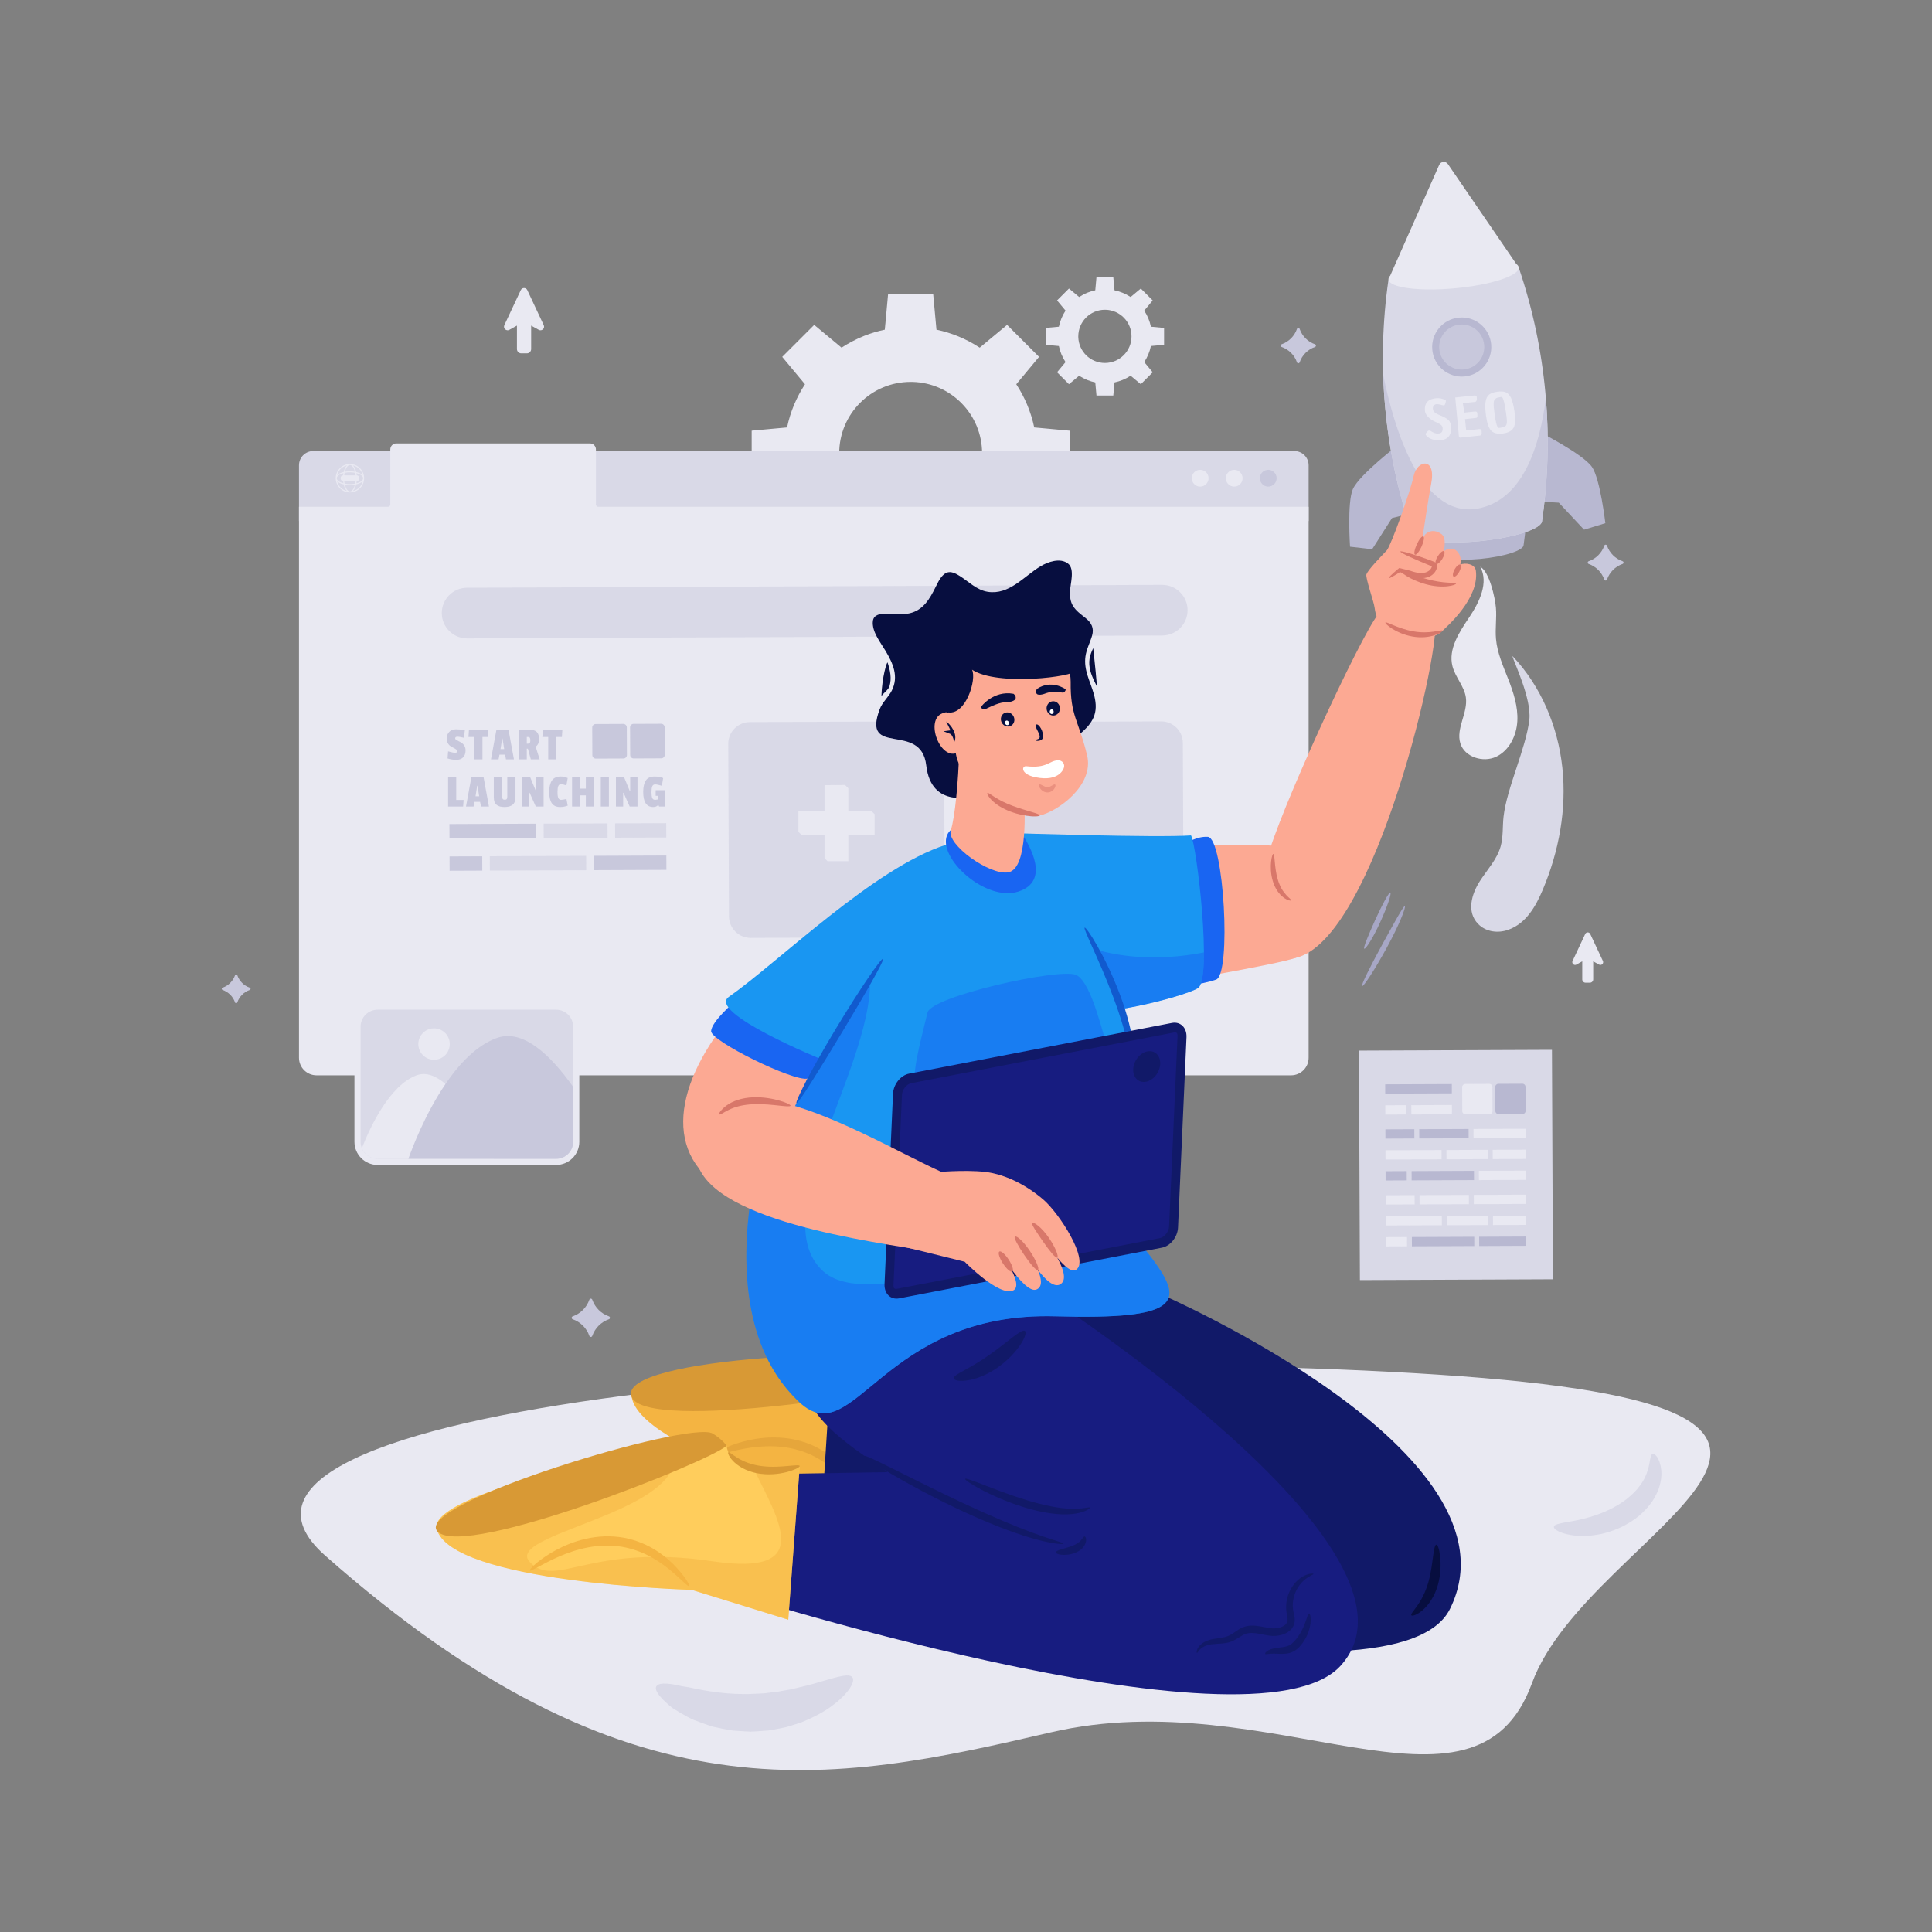 <?xml version="1.0" encoding="utf-8"?>
<svg xmlns="http://www.w3.org/2000/svg" fill="none" height="100%" overflow="visible" preserveAspectRatio="none" style="display: block;" viewBox="0 0 262 262" width="100%">
<rect x="0" y="0" width="262" height="262" fill="#808080" stroke="none"/>
<g id="startup-seo-website">
<g id="Background">
<g id="Shadow">
<path d="M44.093 210.95C85.455 247.487 112.525 241.903 142.496 234.927C172.468 227.952 199.997 249.512 207.747 228.269C215.497 207.026 264.96 191.009 194.991 186.416C125.021 181.823 20.898 190.461 44.093 210.95Z" fill="#E9E9F2" id="Vector"/>
<path d="M224.123 197.158C224.028 197.188 223.954 197.283 223.897 197.428C223.868 197.5 223.843 197.586 223.822 197.682C223.811 197.73 223.805 197.781 223.793 197.835C223.78 197.889 223.766 197.946 223.755 198.005C223.674 198.477 223.574 199.111 223.304 199.807C223.27 199.893 223.235 199.981 223.201 200.071C223.186 200.117 223.161 200.161 223.14 200.205C223.119 200.25 223.097 200.294 223.076 200.34C222.999 200.523 222.883 200.702 222.784 200.89C222.555 201.257 222.286 201.633 221.965 202.006C221.635 202.374 221.256 202.738 220.834 203.088C220.726 203.174 220.617 203.261 220.508 203.348C220.394 203.431 220.277 203.514 220.161 203.598L220.075 203.662L219.983 203.721C219.922 203.761 219.862 203.801 219.8 203.842C219.739 203.882 219.677 203.923 219.616 203.964C219.553 204.001 219.489 204.04 219.424 204.078C219.173 204.237 218.908 204.373 218.652 204.517C218.388 204.645 218.133 204.781 217.869 204.893C217.611 205.017 217.347 205.115 217.092 205.223C216.961 205.271 216.832 205.318 216.706 205.366C216.642 205.389 216.578 205.414 216.515 205.437C216.451 205.458 216.388 205.479 216.325 205.5C215.315 205.84 214.366 206.065 213.549 206.223C212.733 206.382 212.049 206.478 211.556 206.598C211.066 206.704 210.764 206.843 210.729 207.039C210.694 207.232 210.934 207.463 211.425 207.703C211.918 207.927 212.668 208.148 213.624 208.243C214.579 208.338 215.738 208.302 216.997 208.047C217.076 208.031 217.155 208.016 217.235 207.999C217.313 207.979 217.393 207.959 217.473 207.939C217.632 207.898 217.795 207.859 217.957 207.813C218.278 207.711 218.61 207.614 218.937 207.482C219.268 207.363 219.595 207.21 219.927 207.059C220.253 206.891 220.585 206.725 220.906 206.524C220.987 206.475 221.068 206.426 221.148 206.378C221.227 206.325 221.305 206.272 221.382 206.22C221.46 206.166 221.537 206.114 221.614 206.061L221.728 205.981L221.839 205.896C221.986 205.781 222.131 205.667 222.275 205.554C222.413 205.432 222.549 205.311 222.685 205.19C223.216 204.694 223.681 204.155 224.067 203.594C224.446 203.026 224.739 202.436 224.949 201.857C225.04 201.56 225.135 201.28 225.183 200.995C225.197 200.925 225.21 200.855 225.223 200.786C225.236 200.717 225.25 200.65 225.255 200.581C225.269 200.443 225.282 200.309 225.293 200.179C225.308 200.05 225.304 199.921 225.303 199.796C225.301 199.672 225.297 199.552 225.292 199.436C225.269 199.202 225.234 198.984 225.2 198.784C225.15 198.585 225.097 198.403 225.044 198.239C224.987 198.076 224.914 197.933 224.851 197.807C224.819 197.744 224.787 197.685 224.756 197.631C224.724 197.577 224.685 197.53 224.651 197.486C224.581 197.397 224.516 197.327 224.454 197.273C224.326 197.166 224.217 197.128 224.123 197.158ZM89.008 228.68C88.83 228.983 89.014 229.456 89.527 230.066C89.784 230.371 90.123 230.71 90.539 231.077C90.749 231.256 90.967 231.463 91.224 231.637C91.484 231.806 91.763 231.98 92.061 232.157C92.661 232.499 93.314 232.908 94.069 233.232C94.833 233.531 95.665 233.834 96.552 234.128C97.463 234.324 98.428 234.546 99.442 234.686C99.954 234.72 100.474 234.754 101.004 234.789C101.268 234.802 101.536 234.814 101.805 234.828C102.073 234.814 102.343 234.8 102.615 234.786C103.158 234.746 103.694 234.707 104.224 234.669C104.747 234.588 105.259 234.489 105.762 234.393C106.012 234.342 106.26 234.292 106.507 234.243C106.747 234.172 106.985 234.103 107.22 234.033C107.686 233.884 108.143 233.739 108.589 233.598C110.326 232.908 111.803 232.121 112.912 231.267C115.159 229.6 116.036 227.956 115.576 227.44C115.111 226.899 113.589 227.397 111.264 228.064C110.113 228.421 108.742 228.75 107.257 229.096C106.881 229.161 106.497 229.228 106.104 229.296C105.909 229.333 105.713 229.37 105.514 229.408C105.314 229.43 105.111 229.452 104.907 229.474C104.501 229.525 104.087 229.577 103.668 229.63C103.247 229.651 102.82 229.673 102.389 229.695C98.936 229.892 95.779 229.337 93.411 228.816C93.107 228.767 92.818 228.721 92.544 228.677C92.268 228.632 92.018 228.554 91.772 228.51C91.284 228.408 90.845 228.345 90.466 228.319C89.706 228.269 89.187 228.377 89.008 228.68Z" fill="#D9D9E7" id="Vector_2"/>
</g>
<g id="Gear_setting">
<path d="M106.735 64.987C107.176 67.113 108.017 69.087 109.165 70.842L106.086 74.548L106.093 74.555L106.086 74.564L110.415 78.894L114.125 75.807C114.573 76.1 115.034 76.374 115.51 76.623C116.064 76.919 116.633 77.183 117.217 77.415C118.107 77.767 119.033 78.046 119.989 78.245L120.064 79.058H120.067L120.43 83.025H126.554L126.918 79.058H126.92L126.993 78.245C129.069 77.813 130.998 77.003 132.723 75.894C132.77 75.866 132.813 75.838 132.859 75.807L136.571 78.894L140.898 74.564L140.891 74.555L140.898 74.548L137.818 70.842C138.967 69.087 139.806 67.113 140.252 64.987L145.047 64.546V58.406L140.252 57.965C139.806 55.839 138.967 53.867 137.818 52.11L140.898 48.405L140.891 48.398L140.898 48.389L136.571 44.06L132.859 47.146C132.814 47.116 132.77 47.088 132.723 47.06C130.998 45.952 129.069 45.14 126.993 44.709L126.92 43.896H126.918L126.554 39.927H120.43L120.067 43.896H120.064L119.989 44.709C119.043 44.906 118.115 45.183 117.217 45.538C116.633 45.771 116.061 46.035 115.51 46.328C115.036 46.578 114.573 46.852 114.125 47.146L110.415 44.06L106.086 48.389L106.093 48.398L106.086 48.405L109.165 52.11C108.017 53.866 107.176 55.839 106.735 57.965L101.935 58.406V64.546L106.735 64.987ZM113.806 61.477C113.806 56.126 118.142 51.791 123.492 51.791C123.584 51.791 123.677 51.793 123.769 51.793C128.991 51.941 133.181 56.218 133.181 61.478C133.181 66.828 128.843 71.164 123.492 71.164C118.233 71.164 113.956 66.976 113.809 61.754C113.809 61.662 113.806 61.568 113.806 61.477ZM143.593 46.923C143.757 47.715 144.071 48.449 144.499 49.103L143.351 50.483L143.354 50.486L143.351 50.489L144.963 52.102L146.345 50.951C146.512 51.06 146.684 51.163 146.861 51.255C147.066 51.365 147.279 51.464 147.497 51.55C147.829 51.681 148.174 51.785 148.53 51.86L148.558 52.163H148.559L148.694 53.64H150.975L151.111 52.163H151.111L151.139 51.86C151.912 51.699 152.63 51.397 153.273 50.984C153.29 50.973 153.307 50.963 153.324 50.951L154.706 52.102L156.317 50.489L156.315 50.486L156.317 50.483L155.17 49.103C155.598 48.449 155.91 47.714 156.076 46.923L157.862 46.758V44.471L156.076 44.307C155.91 43.515 155.598 42.78 155.17 42.126L156.317 40.746L156.315 40.744L156.317 40.74L154.706 39.128L153.324 40.278C153.307 40.267 153.29 40.257 153.273 40.246C152.63 39.833 151.912 39.531 151.139 39.37L151.111 39.067H151.111L150.975 37.588H148.694L148.559 39.067H148.558L148.53 39.37C148.174 39.444 147.829 39.548 147.497 39.679C147.279 39.766 147.066 39.864 146.861 39.974C146.684 40.067 146.512 40.169 146.345 40.278L144.963 39.128L143.351 40.74L143.354 40.744L143.351 40.746L144.499 42.126C144.071 42.78 143.757 43.516 143.593 44.307L141.805 44.471V46.758L143.593 46.923ZM146.227 45.615C146.227 43.622 147.842 42.007 149.835 42.007C149.869 42.007 149.904 42.008 149.938 42.008C151.883 42.062 153.444 43.656 153.444 45.615C153.444 47.608 151.828 49.223 149.835 49.223C147.876 49.223 146.282 47.663 146.228 45.718C146.228 45.684 146.227 45.649 146.227 45.615Z" fill="#E9E9F2" id="Vector_3"/>
</g>
<g id="Website">
<path d="M175.535 61.169H42.476C41.411 61.169 40.547 62.033 40.547 63.098V70.655H177.464V63.098C177.464 62.033 176.6 61.169 175.535 61.169Z" fill="#D9D9E7" id="Vector_4"/>
<path d="M81.141 68.728C80.96 68.728 80.812 68.581 80.812 68.399V60.943C80.812 60.494 80.448 60.131 80 60.131H53.742C53.294 60.131 52.93 60.495 52.93 60.943V68.399C52.93 68.581 52.783 68.728 52.601 68.728H40.547V143.445C40.547 144.759 41.613 145.824 42.926 145.824H175.085C176.399 145.824 177.464 144.759 177.464 143.445V68.728H81.141Z" fill="#E9E9F2" id="Vector_5"/>
<path d="M47.454 62.925C46.392 62.925 45.528 63.789 45.528 64.851C45.528 65.913 46.392 66.776 47.454 66.776C48.516 66.776 49.379 65.913 49.379 64.851C49.379 63.789 48.516 62.925 47.454 62.925ZM47.454 66.638C47.162 66.638 46.904 66.263 46.765 65.726C47.22 65.81 47.687 65.81 48.143 65.726C48.003 66.264 47.745 66.638 47.454 66.638ZM47.454 65.65C47.196 65.65 46.951 65.623 46.728 65.576C46.706 65.472 46.689 65.362 46.677 65.249H48.23C48.218 65.362 48.201 65.472 48.179 65.576C47.956 65.623 47.711 65.65 47.454 65.65ZM47.454 63.064C47.745 63.064 48.003 63.438 48.143 63.976C47.687 63.892 47.22 63.892 46.765 63.976C46.904 63.438 47.162 63.064 47.454 63.064ZM47.454 64.052C47.711 64.052 47.956 64.079 48.179 64.125C48.201 64.231 48.219 64.342 48.231 64.458H46.676C46.689 64.342 46.706 64.231 46.728 64.125C46.951 64.079 47.197 64.052 47.454 64.052ZM46.535 64.46C46.349 64.466 46.2 64.618 46.2 64.805V64.902C46.2 65.09 46.35 65.241 46.536 65.247C46.545 65.349 46.562 65.445 46.579 65.541C46.042 65.401 45.668 65.143 45.668 64.852C45.668 64.56 46.042 64.302 46.579 64.162C46.561 64.259 46.544 64.356 46.535 64.46ZM48.372 65.249C48.565 65.249 48.72 65.094 48.72 64.902V64.805C48.72 64.614 48.565 64.459 48.373 64.459C48.364 64.356 48.347 64.258 48.33 64.162C48.867 64.302 49.241 64.56 49.241 64.852C49.241 65.143 48.867 65.401 48.33 65.541C48.346 65.445 48.362 65.35 48.372 65.249ZM49.191 64.446C49.005 64.253 48.691 64.1 48.296 64.009C48.205 63.615 48.051 63.301 47.859 63.114C48.518 63.268 49.036 63.786 49.191 64.446ZM47.049 63.114C46.856 63.301 46.703 63.614 46.611 64.009C46.217 64.1 45.903 64.254 45.717 64.446C45.793 64.122 45.958 63.826 46.193 63.59C46.429 63.355 46.725 63.19 47.049 63.114ZM45.717 65.256C45.903 65.449 46.217 65.602 46.611 65.694C46.703 66.087 46.856 66.402 47.049 66.588C46.389 66.433 45.871 65.915 45.717 65.256ZM47.859 66.588C48.052 66.402 48.205 66.088 48.296 65.694C48.69 65.602 49.005 65.448 49.191 65.256C49.114 65.58 48.949 65.876 48.714 66.111C48.479 66.346 48.183 66.511 47.859 66.588Z" fill="#E9E9F2" id="Vector_6"/>
<path d="M162.757 65.988C163.385 65.988 163.894 65.479 163.894 64.851C163.894 64.223 163.385 63.714 162.757 63.714C162.129 63.714 161.62 64.223 161.62 64.851C161.62 65.479 162.129 65.988 162.757 65.988Z" fill="#E9E9F2" id="Vector_7"/>
<path d="M167.373 65.988C168.001 65.988 168.51 65.479 168.51 64.851C168.51 64.223 168.001 63.714 167.373 63.714C166.745 63.714 166.236 64.223 166.236 64.851C166.236 65.479 166.745 65.988 167.373 65.988Z" fill="#E9E9F2" id="Vector_8"/>
<path d="M171.988 65.988C172.616 65.988 173.125 65.479 173.125 64.851C173.125 64.223 172.616 63.714 171.988 63.714C171.36 63.714 170.851 64.223 170.851 64.851C170.851 65.479 171.36 65.988 171.988 65.988Z" fill="#C8C8DC" id="Vector_9"/>
<g id="Text_00000054960470672305021780000015963547241931287988_">
<path d="M63.344 86.572C61.458 86.572 59.919 85.038 59.911 83.153C59.907 82.236 60.26 81.372 60.906 80.721C61.552 80.069 62.413 79.708 63.33 79.705L157.6 79.311C159.499 79.311 161.04 80.845 161.048 82.73C161.056 84.624 159.522 86.17 157.629 86.178L63.344 86.572ZM125.076 97.827L101.685 97.925C100.063 97.932 98.754 99.252 98.76 100.874L98.858 124.265C98.865 125.887 100.184 127.196 101.807 127.19L125.198 127.092C126.82 127.085 128.129 125.765 128.122 124.143L128.024 100.751C128.018 99.13 126.697 97.82 125.076 97.827Z" fill="#D9D9E7" id="Vector_10"/>
<path d="M115.043 109.995H118.192L118.609 110.411V113.223H115.043V116.788H112.232L111.815 116.372V113.223H108.691L108.275 112.806V109.996H111.815V106.481L114.6 106.455L115.043 106.898V109.995Z" fill="#E9E9F2" id="Vector_11"/>
<path d="M157.458 97.827L134.067 97.924C132.445 97.931 131.136 99.251 131.142 100.873L131.24 124.264C131.247 125.886 132.566 127.195 134.189 127.189L157.58 127.091C159.202 127.084 160.511 125.765 160.504 124.142L160.406 100.751C160.4 99.129 159.08 97.82 157.458 97.827Z" fill="#D9D9E7" id="Vector_12"/>
<path d="M89.657 98.15L85.911 98.166C85.849 98.166 85.788 98.178 85.731 98.202C85.674 98.226 85.622 98.261 85.579 98.305C85.535 98.349 85.501 98.401 85.478 98.458C85.454 98.515 85.442 98.576 85.443 98.638L85.459 102.385C85.459 102.447 85.471 102.508 85.495 102.565C85.519 102.622 85.554 102.673 85.598 102.717C85.641 102.76 85.694 102.795 85.751 102.818C85.808 102.841 85.869 102.853 85.931 102.853L89.678 102.837C89.739 102.837 89.8 102.825 89.858 102.801C89.915 102.777 89.966 102.742 90.01 102.698C90.053 102.654 90.088 102.602 90.111 102.545C90.134 102.488 90.146 102.426 90.146 102.365L90.13 98.618C90.13 98.556 90.117 98.495 90.093 98.438C90.07 98.381 90.035 98.33 89.991 98.286C89.947 98.243 89.895 98.208 89.838 98.185C89.781 98.162 89.719 98.15 89.657 98.15ZM84.526 98.172L80.779 98.188C80.717 98.188 80.656 98.2 80.599 98.224C80.542 98.248 80.491 98.283 80.447 98.327C80.404 98.371 80.369 98.422 80.346 98.48C80.323 98.537 80.311 98.598 80.311 98.66L80.327 102.407C80.327 102.468 80.339 102.529 80.363 102.586C80.387 102.643 80.422 102.695 80.466 102.739C80.51 102.782 80.562 102.817 80.619 102.84C80.676 102.863 80.737 102.875 80.799 102.875L84.546 102.859C84.608 102.859 84.669 102.846 84.726 102.823C84.783 102.799 84.835 102.764 84.878 102.72C84.921 102.676 84.956 102.624 84.979 102.567C85.003 102.51 85.014 102.448 85.014 102.386L84.998 98.64C84.996 98.38 84.785 98.17 84.526 98.172Z" fill="#C8C8DC" id="Vector_13"/>
<path d="M60.948 111.752L72.698 111.703L72.707 113.648L60.956 113.697L60.948 111.752Z" fill="#C8C8DC" id="Vector_14"/>
<path d="M73.724 111.699L82.384 111.663L82.393 113.608L73.732 113.644L73.724 111.699Z" fill="#D9D9E7" id="Vector_15"/>
<path d="M83.412 111.658L90.347 111.629L90.355 113.574L83.42 113.603L83.412 111.658Z" fill="#D9D9E7" id="Vector_16"/>
<path d="M60.965 116.141L65.396 116.123L65.404 118.068L60.973 118.086L60.965 116.141Z" fill="#C8C8DC" id="Vector_17"/>
<path d="M66.423 116.119L79.489 116.064L79.497 118.009L66.431 118.064L66.423 116.119Z" fill="#D9D9E7" id="Vector_18"/>
<path d="M80.516 116.059L90.364 116.018L90.373 117.963L80.524 118.004L80.516 116.059Z" fill="#C8C8DC" id="Vector_19"/>
<path d="M60.921 99.25C61.145 99.017 61.452 98.901 61.842 98.901C62.231 98.901 62.63 98.94 63.039 99.017L62.91 100.051C62.484 99.952 62.191 99.902 62.032 99.902C61.83 99.902 61.728 99.984 61.728 100.148C61.728 100.212 61.776 100.274 61.873 100.334C61.97 100.395 62.087 100.458 62.225 100.525C62.363 100.591 62.5 100.672 62.638 100.764C62.776 100.857 62.893 100.989 62.99 101.161C63.087 101.334 63.135 101.532 63.135 101.755C63.135 102.164 63.025 102.481 62.806 102.705C62.587 102.928 62.276 103.04 61.873 103.04C61.473 103.04 61.076 102.977 60.695 102.853L60.766 101.891C61.226 102.024 61.548 102.091 61.728 102.091C61.909 102.091 62 102.011 62 101.851C62 101.769 61.952 101.694 61.855 101.625C61.758 101.556 61.641 101.487 61.503 101.418C61.365 101.349 61.226 101.27 61.087 101.179C60.947 101.088 60.828 100.957 60.731 100.785C60.634 100.613 60.586 100.409 60.586 100.172C60.586 99.79 60.698 99.482 60.921 99.25ZM66.177 99.941H65.428V102.975H64.324V99.941H63.53L63.595 98.966H66.242L66.177 99.941ZM69.696 102.975H68.617L68.495 102.342H67.733L67.611 102.975H66.584L67.32 98.966H68.96L69.696 102.975ZM68.373 101.587L68.147 100.154H68.101L67.875 101.587H68.373ZM73.098 100.238C73.098 100.479 73.062 100.679 72.988 100.838C72.915 100.997 72.801 101.141 72.646 101.271L73.182 102.975H71.987L71.587 101.529H71.439V102.975H70.354V98.966H71.852C72.283 98.966 72.598 99.067 72.798 99.269C72.999 99.472 73.098 99.794 73.098 100.238ZM71.846 100.754C71.893 100.689 71.917 100.572 71.917 100.402C71.917 100.231 71.893 100.113 71.846 100.046C71.799 99.98 71.721 99.946 71.614 99.946H71.439V100.85H71.607C71.719 100.851 71.799 100.818 71.846 100.754ZM76.198 99.941H75.448V102.975H74.344V99.941H73.551L73.615 98.966H76.262L76.198 99.941ZM62.807 109.377H60.767V105.367H61.871V108.479H62.872L62.807 109.377ZM66.306 109.377H65.228L65.106 108.744H64.344L64.222 109.377H63.195L63.931 105.367H65.571L66.306 109.377ZM64.983 107.989L64.757 106.556H64.712L64.486 107.989H64.983ZM68.179 108.357C68.235 108.422 68.326 108.454 68.453 108.454C68.58 108.454 68.668 108.422 68.718 108.36C68.767 108.298 68.792 108.195 68.792 108.054V105.367H69.903V108.118C69.903 108.579 69.777 108.915 69.525 109.125C69.274 109.337 68.904 109.442 68.415 109.442C67.926 109.442 67.562 109.338 67.324 109.128C67.085 108.919 66.966 108.587 66.966 108.131V105.367H68.096V108.06C68.095 108.194 68.123 108.292 68.179 108.357ZM73.718 109.377H72.66L71.827 107.511H71.775V109.377H70.794V105.367H71.885L72.679 107.291H72.731V105.367H73.718V109.377ZM75.604 107.411C75.604 107.792 75.641 108.063 75.716 108.225C75.792 108.387 75.916 108.467 76.088 108.467C76.26 108.467 76.503 108.426 76.817 108.345L76.985 109.255C76.645 109.38 76.303 109.442 75.959 109.442C75.442 109.442 75.066 109.27 74.832 108.928C74.597 108.586 74.48 108.076 74.48 107.398C74.48 106.72 74.602 106.202 74.848 105.842C75.093 105.483 75.493 105.303 76.048 105.303C76.375 105.303 76.688 105.372 76.985 105.51L76.81 106.511C76.475 106.399 76.24 106.343 76.106 106.343C75.916 106.343 75.785 106.426 75.712 106.592C75.641 106.757 75.604 107.03 75.604 107.411ZM80.543 109.377H79.446V107.86H78.69V109.377H77.579V105.367H78.69V106.943H79.446V105.367H80.543V109.377ZM82.57 109.377H81.473V105.367H82.57V109.377ZM86.451 109.377H85.392L84.559 107.511H84.507V109.377H83.526V105.367H84.617L85.41 107.291H85.462V105.367H86.45V109.377H86.451ZM89.756 106.562C89.343 106.437 89.041 106.375 88.849 106.375C88.658 106.375 88.526 106.459 88.455 106.627C88.384 106.794 88.348 107.061 88.348 107.424C88.348 107.788 88.382 108.053 88.449 108.218C88.515 108.384 88.652 108.467 88.859 108.467C88.919 108.467 89.035 108.449 89.207 108.415V107.925H88.916V107.163H90.149V109.378H89.388L89.285 109.171H89.258C89.185 109.231 89.127 109.277 89.084 109.306C88.963 109.397 88.793 109.442 88.574 109.442C87.674 109.442 87.225 108.761 87.225 107.401C87.225 106.721 87.343 106.201 87.58 105.843C87.817 105.484 88.215 105.304 88.775 105.304C89.223 105.304 89.608 105.373 89.93 105.511L89.756 106.562Z" fill="#C8C8DC" id="Vector_20"/>
</g>
</g>
<g id="Rocket">
<path d="M208.714 58.549C208.714 58.549 214.657 61.556 215.888 63.324C217.008 64.931 217.702 70.948 217.702 70.948L214.813 71.83L211.393 68.167L207.675 67.949L208.714 58.549ZM189.653 60.306C189.653 60.306 184.359 64.349 183.471 66.312C182.664 68.097 183.081 74.138 183.081 74.138L186.082 74.478L188.775 70.251L192.391 69.357L189.653 60.306ZM192.346 51.47C196.381 51.098 200.416 50.726 204.451 50.355C207.021 57.918 207.764 65.981 206.62 73.886H206.618C206.645 74.639 204.008 75.491 200.692 75.797C197.376 76.103 194.628 75.746 194.517 75.001H194.515C191.945 67.439 191.202 59.375 192.346 51.47Z" fill="#B8B8D1" id="Vector_21"/>
<path d="M188.296 37.907C194.183 37.364 200.07 36.821 205.957 36.279C209.706 47.313 210.79 59.078 209.121 70.611H209.118C209.159 71.71 205.312 72.953 200.472 73.4C195.633 73.846 191.624 73.325 191.462 72.238H191.46C187.711 61.204 186.627 49.44 188.296 37.907Z" fill="#D9D9E7" id="Vector_22"/>
<path d="M209.122 70.611H209.119C209.159 71.71 205.312 72.953 200.474 73.4C195.635 73.846 191.625 73.326 191.464 72.238C191.463 72.239 191.462 72.239 191.461 72.239C189.112 65.326 187.802 58.103 187.572 50.805C189.019 57.995 192.789 70.933 200.935 68.85C206.598 67.403 208.82 60.477 209.636 53.99C210.09 59.514 209.921 65.089 209.122 70.611Z" fill="#C8C8DC" id="Vector_23"/>
<path d="M188.527 37.38L195.17 22.363C195.386 21.876 196.053 21.814 196.355 22.254L205.63 35.803C205.828 35.946 205.939 36.105 205.956 36.278C206.058 37.383 202.187 38.643 197.309 39.093C192.432 39.543 188.396 39.011 188.294 37.906C188.278 37.733 188.36 37.557 188.527 37.38Z" fill="#E9E9F2" id="Vector_24"/>
<path d="M194.235 47.431C194.438 49.635 196.39 51.258 198.594 51.054C200.799 50.851 202.421 48.899 202.218 46.694C202.014 44.49 200.062 42.867 197.858 43.071C195.654 43.275 194.031 45.225 194.235 47.431Z" fill="#B8B8D1" id="Vector_25"/>
<path d="M195.182 47.343C195.337 49.024 196.825 50.26 198.506 50.105C200.187 49.95 201.424 48.462 201.269 46.781C201.114 45.101 199.626 43.863 197.945 44.019C196.265 44.173 195.027 45.661 195.182 47.343Z" fill="#C8C8DC" id="Vector_26"/>
<path d="M193.328 58.887C193.325 58.822 193.38 58.728 193.49 58.608C193.601 58.487 193.675 58.42 193.712 58.408C193.749 58.396 193.784 58.389 193.82 58.387C193.856 58.384 193.914 58.403 193.997 58.441C194.389 58.698 194.726 58.816 195.008 58.796C195.291 58.775 195.469 58.699 195.545 58.565C195.622 58.432 195.651 58.265 195.635 58.061C195.618 57.858 195.531 57.699 195.371 57.584C195.212 57.47 194.955 57.335 194.602 57.18C194.253 57.027 193.935 56.811 193.666 56.542C193.395 56.272 193.252 55.983 193.233 55.677C193.201 55.133 193.321 54.728 193.589 54.46C193.858 54.192 194.266 54.04 194.814 54C195.148 53.976 195.482 54.031 195.815 54.163C195.99 54.218 196.077 54.281 196.073 54.355C196.071 54.384 196.07 54.428 196.069 54.487C195.998 54.757 195.939 54.911 195.894 54.955C195.88 54.965 195.848 54.973 195.797 54.977C195.746 54.982 195.606 54.953 195.38 54.89C195.154 54.827 194.965 54.801 194.811 54.812C194.658 54.824 194.532 54.887 194.438 55C194.342 55.115 194.301 55.268 194.314 55.462C194.328 55.656 194.429 55.826 194.617 55.971C194.805 56.116 195.093 56.26 195.475 56.401C195.881 56.569 196.193 56.751 196.407 56.948C196.621 57.144 196.743 57.422 196.776 57.779C196.88 58.969 196.408 59.613 195.351 59.693C194.564 59.751 193.949 59.574 193.508 59.167C193.392 59.045 193.333 58.953 193.328 58.887ZM200.009 55.806C200.206 55.783 200.315 55.859 200.335 56.033C200.362 56.27 200.367 56.433 200.347 56.523C200.326 56.614 200.255 56.666 200.131 56.68C199.645 56.736 199.16 56.788 198.673 56.837C198.726 57.352 198.779 57.866 198.831 58.381C199.411 58.321 199.99 58.259 200.569 58.192C200.691 58.183 200.775 58.197 200.825 58.232C200.876 58.268 200.905 58.327 200.915 58.409C200.944 58.645 200.94 58.81 200.905 58.905C200.871 59 200.784 59.055 200.649 59.071C199.761 59.173 198.872 59.266 197.982 59.35C197.938 59.315 197.893 59.28 197.85 59.245C197.681 57.465 197.513 55.685 197.347 53.904C198.207 53.824 199.066 53.734 199.925 53.636C200.133 53.617 200.246 53.681 200.263 53.832C200.274 53.963 200.278 54.066 200.277 54.142C200.276 54.218 200.255 54.294 200.212 54.373C200.168 54.452 200.099 54.496 200.002 54.507C199.458 54.569 198.915 54.627 198.372 54.682C198.442 55.108 198.513 55.533 198.583 55.958C199.059 55.911 199.534 55.86 200.009 55.806ZM201.501 56.245C201.406 55.479 201.393 54.882 201.464 54.458C201.533 54.032 201.689 53.722 201.932 53.523C202.173 53.325 202.542 53.193 203.037 53.124C203.533 53.055 203.924 53.081 204.211 53.205C204.498 53.33 204.732 53.585 204.913 53.973C205.094 54.361 205.244 54.939 205.365 55.707C205.529 56.758 205.504 57.508 205.285 57.954C205.065 58.399 204.581 58.679 203.831 58.784C203.081 58.889 202.537 58.753 202.201 58.384C201.864 58.015 201.633 57.301 201.501 56.245ZM202.555 54.739C202.551 54.923 202.558 55.109 202.578 55.295C202.597 55.481 202.638 55.796 202.698 56.239C202.756 56.682 202.822 57.052 202.892 57.346C202.963 57.641 203.029 57.831 203.091 57.919C203.153 58.006 203.229 58.045 203.313 58.032C203.754 57.972 204.035 57.887 204.157 57.782C204.202 57.742 204.243 57.679 204.279 57.595C204.316 57.511 204.338 57.427 204.346 57.342C204.354 57.258 204.354 57.135 204.346 56.975C204.335 56.765 204.291 56.392 204.212 55.856C204.133 55.32 204.057 54.899 203.986 54.593C203.914 54.286 203.845 54.081 203.777 53.975C203.71 53.869 203.635 53.822 203.553 53.834C203.36 53.862 203.205 53.893 203.088 53.926C202.972 53.959 202.872 54.014 202.789 54.092C202.705 54.17 202.648 54.251 202.615 54.336C202.579 54.419 202.56 54.555 202.555 54.739ZM200.74 76.861C201.899 79.011 200.637 81.631 199.278 83.659C197.919 85.687 196.36 88.002 196.974 90.365C197.359 91.851 198.568 93.056 198.785 94.577C199.084 96.674 197.41 98.784 198.038 100.807C198.62 102.683 201.135 103.462 202.907 102.616C204.679 101.769 205.661 99.747 205.766 97.787C205.87 95.825 205.242 93.903 204.525 92.074C203.827 90.294 203.029 88.513 202.868 86.608C202.75 85.217 202.98 83.814 202.863 82.423C202.746 81.032 201.971 77.521 200.74 76.861Z" fill="#E9E9F2" id="Vector_27"/>
<path d="M200.693 119.478C201.686 117.935 203.007 116.547 203.503 114.781C203.871 113.473 203.745 112.082 203.899 110.732C204.338 106.863 206.939 101.483 207.392 97.616C207.722 94.807 205.302 89.774 205.109 89.023C205.103 89.003 205.13 88.989 205.145 89.004C208.993 93.087 211.276 98.533 211.872 104.113C212.471 109.72 211.417 115.444 209.225 120.638C208.265 122.911 206.967 125.228 204.529 126.092C203.115 126.593 201.499 126.376 200.451 125.302C198.848 123.659 199.558 121.242 200.693 119.478Z" fill="#D9D9E7" id="Vector_28"/>
</g>
</g>
<g id="Character">
<g id="Arm_L">
<g id="Upper_arm_00000082358783259083283510000009342596150485091719_">
<path d="M154.631 115.15C154.631 115.15 172.566 113.936 174.126 115.019C175.686 116.103 178.155 128.99 175.686 129.9C173.217 130.81 156.28 133.659 156.28 133.659L154.631 115.15Z" fill="#FCA993" id="Vector_29"/>
<path d="M163.793 113.485C162.122 113.393 161.303 114.39 159.721 114.339C159.721 114.339 158.962 133.107 159.379 133.5C159.795 133.893 162.797 133.556 164.906 132.85C167.016 132.143 165.971 113.606 163.793 113.485Z" fill="#1965F2" id="Vector_30"/>
<path d="M137.571 112.986C137.571 112.986 156.773 113.623 161.516 113.292C162.296 114.611 164.44 132.849 162.426 134.019C160.412 135.189 148.505 138.323 144.315 136.999C132.08 133.132 137.571 112.986 137.571 112.986Z" fill="#1996F2" id="Vector_31"/>
<path d="M163.266 129.162C163.268 131.724 163.04 133.662 162.427 134.019C160.412 135.188 148.506 138.322 144.316 136.998C137.424 134.82 136.156 127.477 136.363 121.478C137.74 122.711 139.28 123.944 140.999 125.152C148.677 130.546 157.331 130.317 163.266 129.162Z" fill="#1965F2" id="Vector_32" opacity="0.5"/>
</g>
<path d="M172.189 115.259C174.788 107.071 185.949 83.246 187.248 82.985C188.548 82.725 193.226 81.556 194.526 84.025C195.825 86.494 186.55 127.534 175.681 129.902C167.919 131.593 172.189 115.259 172.189 115.259Z" fill="#FCA993" id="Forearm"/>
<path d="M175.097 122.104C175.076 122.149 174.966 122.143 174.778 122.091C174.685 122.064 174.579 122.014 174.453 121.956C174.392 121.925 174.33 121.886 174.263 121.846C174.229 121.825 174.194 121.804 174.16 121.782C174.126 121.757 174.092 121.732 174.057 121.706C173.776 121.5 173.477 121.199 173.22 120.814C172.963 120.43 172.744 119.968 172.599 119.465C172.45 118.962 172.376 118.471 172.349 118.026C172.319 117.581 172.336 117.181 172.372 116.848C172.444 116.182 172.596 115.786 172.692 115.801C172.79 115.815 172.817 116.219 172.874 116.854C172.903 117.172 172.938 117.548 173 117.958C173.06 118.369 173.146 118.814 173.28 119.264C173.409 119.715 173.584 120.122 173.777 120.472C173.97 120.821 174.187 121.108 174.393 121.333C174.418 121.362 174.442 121.39 174.467 121.417C174.493 121.442 174.518 121.467 174.543 121.492C174.592 121.542 174.638 121.588 174.682 121.632C174.774 121.712 174.851 121.791 174.917 121.852C175.05 121.97 175.118 122.059 175.097 122.104Z" fill="#D8776A" id="Vector_33"/>
<g id="Hand_00000054982454143403507650000011969945537681966208_">
<path d="M195.525 85.626C196.246 84.943 200.63 81.138 200.144 77.399C200.023 76.465 198.704 76.27 198.021 76.57C198.329 75.454 197.605 74.387 196.767 74.394C196.416 74.402 196.105 74.533 195.827 74.736C195.979 73.618 195.983 72.817 195.515 72.457C194.456 71.643 193.487 72.119 193.183 72.599C193.087 72.754 192.993 72.95 192.901 73.146L192.876 73.133C192.876 73.133 193.77 67.162 194.067 65.686C194.826 61.914 192.19 62.339 191.714 64.527C191.244 66.701 188.67 73.883 188.075 74.623C187.152 75.602 185.601 77.187 185.302 77.875C185.134 78.292 186.322 81.635 186.41 82.392C187.025 87.666 193.785 87.273 195.525 85.626Z" fill="#FCA993" id="Vector_34"/>
<path d="M188.341 78.389C188.312 78.35 188.425 78.207 188.654 77.986C188.768 77.875 188.912 77.744 189.082 77.594C189.167 77.521 189.258 77.442 189.355 77.358C189.404 77.317 189.454 77.275 189.505 77.232L189.555 77.191L189.623 77.137C189.67 77.1 189.717 77.062 189.765 77.025C189.872 77.052 189.982 77.081 190.094 77.109C190.166 77.127 190.238 77.144 190.312 77.162C190.461 77.199 190.615 77.237 190.775 77.276C190.855 77.296 190.936 77.317 191.019 77.338C191.06 77.349 191.102 77.359 191.143 77.371L191.206 77.387L191.237 77.395L191.255 77.4C191.264 77.402 191.275 77.405 191.284 77.408C191.367 77.436 191.451 77.465 191.537 77.494C191.618 77.517 191.701 77.542 191.784 77.566C192.117 77.656 192.473 77.713 192.825 77.703C193.174 77.691 193.521 77.601 193.782 77.398C193.931 77.286 194.048 77.138 194.118 76.986L194.141 76.93L194.158 76.875C194.161 76.857 194.167 76.84 194.17 76.823L194.172 76.812V76.811C194.172 76.811 194.172 76.81 194.172 76.81C194.173 76.808 194.175 76.805 194.172 76.803L194.172 76.801L194.124 76.781C194.086 76.765 194.048 76.749 194.011 76.732C193.934 76.7 193.858 76.668 193.782 76.636C193.63 76.572 193.48 76.51 193.334 76.449C193.041 76.326 192.76 76.207 192.494 76.096C191.963 75.869 191.493 75.662 191.104 75.482C190.327 75.121 189.876 74.869 189.906 74.79C189.936 74.711 190.442 74.819 191.262 75.066C191.673 75.189 192.162 75.347 192.71 75.535C192.983 75.629 193.272 75.731 193.572 75.839C193.723 75.894 193.876 75.951 194.033 76.008C194.111 76.038 194.19 76.069 194.269 76.098C194.31 76.114 194.35 76.13 194.391 76.146L194.461 76.175L194.578 76.226C194.67 76.278 194.755 76.351 194.802 76.45C194.849 76.547 194.879 76.656 194.874 76.771C194.875 76.799 194.876 76.828 194.873 76.856L194.864 76.93C194.858 76.972 194.848 77.01 194.841 77.05L194.807 77.163L194.766 77.269C194.645 77.546 194.452 77.782 194.216 77.962C194.009 78.123 193.775 78.232 193.54 78.3C193.305 78.367 193.069 78.399 192.843 78.4C192.391 78.401 191.974 78.314 191.601 78.194C191.509 78.162 191.417 78.131 191.328 78.099C191.244 78.065 191.162 78.032 191.081 77.999C190.92 77.945 190.764 77.893 190.613 77.843C190.457 77.79 190.306 77.739 190.161 77.689C190.089 77.664 190.018 77.64 189.949 77.616C189.904 77.6 189.905 77.6 189.895 77.594L189.866 77.579L189.839 77.592L189.824 77.599C189.821 77.6 189.822 77.599 189.814 77.605L189.793 77.619C189.736 77.655 189.681 77.69 189.627 77.725C189.518 77.793 189.416 77.857 189.321 77.916C189.129 78.034 188.961 78.133 188.822 78.21C188.539 78.363 188.371 78.428 188.341 78.389ZM197.124 78.187C196.952 78.092 197.013 77.654 197.261 77.207C197.508 76.76 197.847 76.475 198.019 76.57C198.191 76.665 198.129 77.103 197.882 77.551C197.635 77.998 197.296 78.282 197.124 78.187ZM187.882 84.412C187.94 84.333 188.351 84.531 189.019 84.808C189.686 85.081 190.617 85.436 191.681 85.618C192.744 85.812 193.722 85.761 194.426 85.656C195.13 85.548 195.571 85.42 195.615 85.517C195.654 85.597 195.275 85.896 194.543 86.144C194.178 86.265 193.725 86.363 193.214 86.404C192.704 86.444 192.138 86.422 191.559 86.319C190.979 86.219 190.443 86.053 189.975 85.862C189.561 85.695 189.163 85.492 188.786 85.254C188.146 84.846 187.822 84.489 187.882 84.412Z" fill="#D8776A" id="Vector_35"/>
<path d="M189.815 77.303C189.869 77.221 190.286 77.388 190.951 77.651C191.617 77.912 192.533 78.269 193.572 78.545C194.609 78.827 195.571 78.959 196.275 79.002C196.979 79.053 197.429 79.038 197.448 79.142C197.466 79.23 197.035 79.425 196.286 79.504C195.541 79.592 194.488 79.531 193.389 79.232C192.286 78.937 191.356 78.488 190.727 78.101C190.095 77.71 189.761 77.384 189.815 77.303ZM194.743 76.479C194.576 76.375 194.683 75.903 194.98 75.426C195.277 74.947 195.653 74.643 195.82 74.747C195.987 74.851 195.88 75.323 195.583 75.8C195.286 76.278 194.91 76.582 194.743 76.479ZM191.891 75.217C191.712 75.136 191.819 74.515 192.13 73.83C192.441 73.145 192.837 72.656 193.016 72.737C193.196 72.818 193.088 73.439 192.777 74.124C192.466 74.808 192.069 75.298 191.891 75.217Z" fill="#D8776A" id="Vector_36"/>
</g>
</g>
<g id="Legs">
<g id="Leg_00000142889536533812380690000001281289794664263358_">
<g id="Foot_00000036937615031235867190000010788026633517911479_">
<path d="M135.506 191.857C135.506 191.857 125.9 191.397 126.464 186.949C126.726 184.878 85.543 183.34 85.625 189.032C85.735 196.62 117.443 204.915 117.443 204.915L129.283 211.811L135.506 191.857Z" fill="#F4B442" id="Vector_37"/>
<path d="M96.64 197.415C96.719 197.586 98.006 197.084 100.139 196.615C102.249 196.16 105.316 195.751 108.424 196.697C109.973 197.152 111.32 197.933 112.428 198.793C113.529 199.669 114.391 200.628 115.066 201.477C116.387 203.204 117.038 204.432 117.218 204.344C117.352 204.287 116.992 202.918 115.795 200.964C115.179 200.002 114.33 198.908 113.167 197.897C111.998 196.903 110.508 195.995 108.79 195.491C107.078 194.962 105.36 194.866 103.843 194.971C102.321 195.088 100.987 195.401 99.905 195.754C97.74 196.472 96.568 197.275 96.64 197.415Z" fill="#D89935" id="Vector_38" opacity="0.5"/>
<path d="M126.461 186.949C123.727 188.525 87.732 194.307 85.665 189.458C83.314 183.939 122.371 182.429 124.979 184.899C126.101 185.96 126.461 186.949 126.461 186.949Z" fill="#D89935" id="Vector_39"/>
</g>
<path d="M157.222 175.422C157.222 175.422 131.243 167.481 130.415 183.479C130.146 188.684 131.88 191.93 134.44 193.935L112.307 191.589L110.966 212.79C110.966 212.79 188.784 233.889 196.619 218.212C207.212 197.013 157.222 175.422 157.222 175.422Z" fill="#111968" id="Leg_00000067199920100056470370000010073863647246967471_"/>
<path d="M191.394 219.045C191.288 218.879 191.711 218.455 192.225 217.714C192.484 217.345 192.76 216.89 193.02 216.361C193.278 215.832 193.513 215.225 193.702 214.569C194.075 213.246 194.213 211.967 194.343 211.026C194.469 210.083 194.595 209.48 194.784 209.471C194.965 209.463 195.175 210.048 195.292 211.033C195.35 211.525 195.378 212.119 195.344 212.783C195.31 213.446 195.205 214.182 194.993 214.935C194.776 215.692 194.464 216.384 194.099 216.965C193.918 217.257 193.72 217.518 193.524 217.751C193.423 217.866 193.324 217.976 193.225 218.076C193.122 218.174 193.028 218.272 192.926 218.354C192.531 218.693 192.167 218.907 191.894 219.01C191.618 219.116 191.442 219.121 191.394 219.045Z" fill="#070E3F" id="Vector_40"/>
</g>
<g id="Leg_00000022533252835485828510000008618323190992967850_">
<path d="M140.566 174.864C140.566 174.864 108.526 172.275 109.376 188.271C109.631 193.072 117.808 197.638 120.368 199.642L105.703 199.875L96.233 215.102C96.233 215.102 169.955 238.844 181.783 225.912C196.076 210.286 140.566 174.864 140.566 174.864Z" fill="#171C80" id="Leg"/>
<g id="Line">
<path d="M144.22 209.342C144.214 209.377 144.107 209.39 143.906 209.384C143.805 209.38 143.682 209.373 143.536 209.36C143.464 209.353 143.385 209.346 143.301 209.338C143.219 209.327 143.13 209.313 143.037 209.298C142.85 209.27 142.643 209.235 142.416 209.195C142.189 209.155 141.947 209.098 141.684 209.042C141.553 209.012 141.418 208.981 141.278 208.95C141.139 208.914 140.997 208.877 140.849 208.839C140.555 208.762 140.243 208.683 139.921 208.585C138.624 208.211 137.104 207.691 135.448 207.042C133.791 206.393 131.995 205.618 130.139 204.747C126.429 203.003 123.17 201.229 120.856 199.871C118.542 198.512 117.171 197.567 117.242 197.445C117.314 197.322 118.806 198.043 121.2 199.234C123.594 200.424 126.889 202.089 130.574 203.82C132.416 204.685 134.184 205.478 135.804 206.168C137.424 206.858 138.897 207.441 140.145 207.897C140.456 208.015 140.756 208.116 141.038 208.216C141.179 208.266 141.316 208.315 141.449 208.362C141.583 208.407 141.713 208.449 141.838 208.491C142.088 208.572 142.321 208.656 142.536 208.723C142.752 208.79 142.95 208.852 143.127 208.911C143.215 208.94 143.299 208.968 143.377 208.994C143.456 209.019 143.53 209.042 143.598 209.063C143.736 209.106 143.851 209.146 143.944 209.182C144.131 209.253 144.226 209.307 144.22 209.342ZM147.816 204.447C147.844 204.506 147.646 204.685 147.216 204.878C146.788 205.071 146.123 205.255 145.291 205.328C144.459 205.403 143.466 205.366 142.387 205.21C141.308 205.057 140.144 204.786 138.952 204.424C136.568 203.696 134.519 202.765 133.083 202.014C131.646 201.258 130.822 200.673 130.888 200.548C130.954 200.424 131.887 200.777 133.382 201.355C134.877 201.929 136.933 202.738 139.25 203.444C140.408 203.795 141.523 204.084 142.543 204.279C143.564 204.478 144.491 204.584 145.268 204.604C146.045 204.625 146.672 204.562 147.104 204.495C147.536 204.43 147.784 204.379 147.816 204.447ZM147.08 208.361C147.15 208.364 147.211 208.436 147.258 208.582C147.275 208.655 147.288 208.746 147.288 208.852C147.286 208.905 147.28 208.962 147.273 209.023C147.265 209.084 147.245 209.146 147.228 209.213C147.15 209.476 146.974 209.773 146.714 210.015C146.454 210.258 146.125 210.456 145.771 210.591C145.417 210.727 145.072 210.8 144.759 210.834C144.446 210.868 144.165 210.865 143.93 210.839C143.46 210.787 143.177 210.651 143.181 210.511C143.184 210.369 143.451 210.249 143.866 210.118C144.278 209.987 144.846 209.85 145.402 209.636C145.68 209.531 145.921 209.409 146.118 209.284C146.314 209.159 146.462 209.023 146.581 208.89C146.819 208.626 146.929 208.354 147.08 208.361ZM129.34 186.924C129.293 186.635 129.898 186.307 130.794 185.813C131.695 185.325 132.89 184.642 134.148 183.751C136.672 181.981 138.53 180.158 138.989 180.49C139.22 180.653 139.025 181.367 138.408 182.311C137.792 183.251 136.748 184.428 135.324 185.425C134.615 185.924 133.883 186.327 133.183 186.618C132.483 186.91 131.82 187.098 131.249 187.185C131.109 187.212 130.97 187.223 130.842 187.236C130.712 187.247 130.591 187.26 130.475 187.259C130.243 187.258 130.045 187.253 129.88 187.222C129.549 187.164 129.363 187.062 129.34 186.924ZM162.324 224.152C162.306 224.149 162.294 224.126 162.288 224.083C162.283 224.041 162.277 223.976 162.294 223.897C162.317 223.736 162.405 223.498 162.606 223.253C162.654 223.19 162.713 223.133 162.774 223.069C162.839 223.012 162.906 222.949 162.983 222.894C163.135 222.779 163.31 222.671 163.51 222.578C163.722 222.48 163.943 222.402 164.171 222.345C164.408 222.286 164.656 222.243 164.911 222.204C165.42 222.126 165.961 222.072 166.453 221.894C166.696 221.807 166.924 221.682 167.176 221.515C167.426 221.351 167.69 221.153 168.003 220.963C168.159 220.868 168.328 220.776 168.514 220.697C168.607 220.659 168.704 220.622 168.803 220.594C168.853 220.579 168.902 220.563 168.952 220.55L169.103 220.517C169.51 220.432 169.922 220.438 170.315 220.474C170.711 220.511 171.088 220.586 171.459 220.655C171.643 220.69 171.825 220.725 172.005 220.755C172.185 220.786 172.366 220.809 172.525 220.821C172.856 220.84 173.191 220.808 173.499 220.731C173.803 220.649 174.082 220.521 174.275 220.35L174.344 220.284C174.369 220.264 174.383 220.237 174.404 220.215C174.446 220.171 174.47 220.118 174.502 220.07C174.52 220.046 174.524 220.018 174.537 219.992C174.546 219.965 174.564 219.943 174.568 219.913C174.579 219.856 174.6 219.802 174.604 219.743C174.633 219.508 174.571 219.207 174.505 218.867C174.488 218.782 174.472 218.692 174.46 218.6C174.445 218.509 174.436 218.419 174.429 218.329C174.412 218.149 174.41 217.971 174.413 217.796C174.423 217.447 174.471 217.111 174.545 216.796C174.694 216.164 174.949 215.612 175.25 215.157C175.551 214.701 175.9 214.343 176.241 214.079C176.582 213.814 176.919 213.646 177.2 213.543C177.771 213.342 178.11 213.38 178.119 213.441C178.135 213.517 177.831 213.617 177.373 213.902C177.146 214.047 176.881 214.241 176.618 214.509C176.355 214.776 176.092 215.116 175.87 215.53C175.629 215.979 175.463 216.465 175.376 216.967C175.331 217.235 175.307 217.516 175.314 217.802C175.319 217.945 175.327 218.089 175.347 218.233C175.355 218.306 175.366 218.378 175.382 218.45C175.394 218.522 175.41 218.596 175.429 218.674C175.465 218.833 175.508 219.004 175.541 219.196C175.575 219.387 175.597 219.602 175.579 219.834C175.571 219.951 175.541 220.067 175.515 220.184C175.505 220.242 175.477 220.298 175.458 220.355C175.434 220.411 175.417 220.47 175.386 220.522C175.327 220.628 175.269 220.737 175.191 220.829C175.121 220.929 175.035 221.011 174.95 221.094C174.776 221.25 174.583 221.382 174.382 221.48C174.182 221.585 173.973 221.653 173.762 221.715C173.34 221.825 172.906 221.867 172.464 221.843C172.237 221.825 172.036 221.798 171.839 221.763C171.642 221.73 171.452 221.693 171.266 221.655C170.897 221.582 170.545 221.508 170.214 221.472C169.883 221.435 169.57 221.426 169.287 221.478L169.181 221.497C169.146 221.504 169.113 221.515 169.079 221.524C169.01 221.541 168.944 221.563 168.878 221.588C168.745 221.638 168.612 221.704 168.48 221.777C168.212 221.925 167.943 222.108 167.654 222.278C167.369 222.449 167.043 222.608 166.717 222.701C166.394 222.797 166.084 222.839 165.796 222.868C165.508 222.896 165.24 222.908 164.99 222.923C164.741 222.937 164.509 222.955 164.298 222.984C164.091 223.011 163.898 223.055 163.722 223.11C163.545 223.164 163.388 223.232 163.249 223.303C163.179 223.337 163.117 223.378 163.055 223.414C162.998 223.455 162.938 223.491 162.891 223.533C162.69 223.691 162.568 223.852 162.489 223.97C162.445 224.028 162.42 224.077 162.392 224.107C162.363 224.141 162.34 224.156 162.324 224.152Z" fill="#111968" id="Vector_41"/>
<path d="M171.572 224.289C171.551 224.26 171.558 224.215 171.595 224.153C171.613 224.121 171.64 224.087 171.673 224.046C171.707 224.009 171.752 223.972 171.804 223.931C172.009 223.767 172.372 223.611 172.808 223.529C173.241 223.441 173.751 223.418 174.229 223.322C174.468 223.275 174.692 223.202 174.891 223.097C175.09 222.986 175.287 222.825 175.478 222.623C175.573 222.522 175.666 222.415 175.754 222.303C175.798 222.247 175.843 222.193 175.884 222.136C175.926 222.08 175.967 222.024 176.008 221.969C176.161 221.751 176.303 221.526 176.433 221.294C176.684 220.847 176.863 220.418 177.002 220.047C177.14 219.675 177.232 219.362 177.311 219.143C177.391 218.923 177.458 218.797 177.53 218.799C177.599 218.8 177.667 218.931 177.708 219.176C177.75 219.419 177.763 219.778 177.705 220.216C177.591 221.087 177.176 222.297 176.22 223.328C175.976 223.587 175.685 223.823 175.352 223.988C175.014 224.149 174.673 224.225 174.368 224.256C174.062 224.287 173.785 224.285 173.538 224.277C173.3 224.267 173.076 224.259 172.873 224.252C172.48 224.239 172.184 224.264 171.967 224.295C171.914 224.304 171.863 224.308 171.82 224.314C171.777 224.322 171.739 224.327 171.705 224.328C171.639 224.329 171.592 224.318 171.572 224.289Z" fill="#111968" id="Vector_42"/>
</g>
<g id="Foot">
<path d="M108.455 198.8C108.455 198.8 98.993 200.52 98.538 196.06C98.326 193.984 57.858 201.78 59.223 207.305C61.043 214.673 93.805 215.598 93.805 215.598L106.896 219.644L108.455 198.8Z" fill="#FFCD5C" id="Vector_43"/>
<path d="M108.455 198.8L106.896 219.644L93.805 215.599C93.805 215.599 61.043 214.674 59.223 207.306C58.214 203.221 80.072 197.893 91.621 196.234C91.556 196.625 91.521 197.062 91.521 197.549C91.521 205.347 68.323 208.076 71.84 211.814C75.357 215.551 79.922 209.246 96.634 211.723C110.666 213.801 105.57 206.109 102.074 198.926C104.925 199.441 108.455 198.8 108.455 198.8Z" fill="#F4B442" id="Vector_44" opacity="0.5"/>
<path d="M108.453 198.8C108.473 198.87 108.35 198.975 108.108 199.106C107.986 199.172 107.835 199.246 107.654 199.313C107.564 199.348 107.467 199.385 107.364 199.422C107.261 199.46 107.15 199.495 107.033 199.528C106.915 199.561 106.792 199.596 106.663 199.632C106.534 199.667 106.398 199.693 106.257 199.725C106.116 199.755 105.97 199.786 105.817 199.807C105.664 199.829 105.508 199.857 105.345 199.873C104.697 199.948 103.968 199.964 103.207 199.868C103.112 199.855 103.018 199.843 102.924 199.83C102.831 199.815 102.738 199.795 102.646 199.778C102.462 199.747 102.283 199.696 102.106 199.652C101.756 199.552 101.422 199.438 101.117 199.297C100.962 199.232 100.818 199.152 100.676 199.08C100.538 199 100.403 198.926 100.28 198.841C100.047 198.69 99.827 198.521 99.622 198.334C99.246 197.993 99.001 197.658 98.868 197.407C98.735 197.154 98.712 196.982 98.775 196.945C98.898 196.866 99.302 197.278 100.072 197.736C100.264 197.85 100.477 197.968 100.713 198.079C100.829 198.137 100.955 198.187 101.081 198.244C101.211 198.292 101.341 198.349 101.481 198.394C101.755 198.494 102.053 198.574 102.362 198.65C102.518 198.681 102.676 198.721 102.84 198.746C102.921 198.76 103.003 198.774 103.086 198.788C103.17 198.798 103.254 198.809 103.338 198.82C104.693 198.993 105.964 198.876 106.888 198.796C107.122 198.782 107.33 198.752 107.518 198.74C107.706 198.729 107.867 198.714 108.002 198.711C108.271 198.701 108.432 198.73 108.453 198.8Z" fill="#D89935" id="Vector_45"/>
<path d="M71.846 212.986C71.962 213.135 73.102 212.356 75.074 211.416C77.027 210.497 79.923 209.407 83.165 209.626C84.776 209.719 86.265 210.177 87.539 210.764C88.81 211.369 89.867 212.11 90.715 212.784C92.391 214.168 93.302 215.217 93.459 215.091C93.576 215.005 92.916 213.752 91.308 212.119C90.492 211.322 89.418 210.447 88.056 209.725C86.694 209.021 85.037 208.473 83.249 208.368C81.463 208.24 79.767 208.534 78.313 208.978C76.856 209.436 75.628 210.042 74.654 210.629C72.705 211.82 71.745 212.865 71.846 212.986Z" fill="#F4B442" id="Vector_46"/>
<path d="M98.535 196.059C96.226 198.212 63.109 211.413 59.358 207.711C55.607 204.009 93.53 192.579 96.628 194.396C97.961 195.178 98.535 196.059 98.535 196.059Z" fill="#D89935" id="Vector_47"/>
</g>
</g>
</g>
<g id="Torso">
<path d="M134.999 111.52C139.419 110.596 153.092 135.53 151.92 136.079C155.448 149.343 156.619 163.287 156.619 163.287C151.468 169.151 151.921 164.762 156.441 170.941C160.574 176.592 159.969 178.994 143.191 178.506C119.601 177.819 115.871 197.031 108.465 190.206C88.287 171.611 114.508 115.806 134.999 111.52Z" fill="#1996F2" id="Shirt"/>
<path d="M125.776 137.321C124.826 141.4 123.372 146.051 124.282 148.584C125.192 151.118 138.447 150.445 144.296 148.962C150.145 147.48 151.082 144.053 150.386 142.55C149.69 141.047 148.13 133.184 145.921 132.209C143.711 131.235 126.297 135.09 125.776 137.321Z" fill="#1965F2" id="Vector_48" opacity="0.5"/>
<path d="M143.191 178.505C119.6 177.818 115.87 197.031 108.464 190.205C94.365 177.211 102.923 146.045 116.351 126.988C116.648 127.692 116.95 128.404 117.253 129.12C121.921 140.131 102.536 164.286 111.676 172.439C118.394 178.432 143.428 167.432 156.377 160.87C156.544 162.405 156.618 163.288 156.618 163.288C151.468 169.15 151.921 164.763 156.439 170.941C160.574 176.592 159.969 178.994 143.191 178.505Z" fill="#1965F2" id="Vector_49" opacity="0.5"/>
<path d="M153.681 144.99C153.614 144.991 153.539 144.707 153.457 144.2C153.355 143.692 153.246 142.961 153.044 142.068C152.848 141.175 152.582 140.119 152.235 138.96C151.888 137.801 151.465 136.537 150.971 135.226C149.99 132.603 148.951 130.279 148.199 128.595C147.446 126.911 146.974 125.867 147.09 125.799C147.205 125.731 147.893 126.664 148.811 128.285C149.728 129.905 150.881 132.215 151.88 134.886C152.382 136.22 152.789 137.52 153.097 138.72C153.404 139.92 153.608 141.021 153.72 141.954C153.84 142.885 153.848 143.65 153.834 144.175C153.801 144.701 153.747 144.988 153.681 144.99Z" fill="#115ACE" id="Vector_50"/>
</g>
<g id="Head_00000098182694709198252290000017041429184562913166_">
<g id="Hair">
<path d="M148.444 92.461C148.553 92.684 148.661 92.909 148.767 93.135C148.679 92.041 148.532 90.481 148.253 87.893C148.028 88.359 147.831 88.834 147.754 89.338C147.588 90.432 147.949 91.446 148.444 92.461ZM120.371 89.86C120.294 89.625 119.607 91.801 119.529 94.403C119.816 93.971 120.484 93.537 120.628 93.049C120.941 91.987 120.723 90.933 120.371 89.86Z" fill="#070E3F" id="Vector_51"/>
<path d="M144.854 100.795C145.571 100.237 146.303 99.694 146.965 99.071C147.584 98.489 148.136 97.814 148.407 96.997C148.719 96.056 148.596 95.059 148.334 94.121C147.853 92.401 146.941 90.879 147.198 89.025C147.336 88.025 147.812 87.172 148.091 86.216C148.398 85.161 148.013 84.457 147.205 83.805C146.586 83.307 145.919 82.849 145.501 82.156C145.143 81.562 145.081 80.883 145.102 80.204C145.134 79.204 145.792 77.178 144.846 76.434C143.773 75.593 142.096 76.194 141.087 76.804C138.847 78.157 136.856 80.715 133.942 80.254C132.458 80.02 131.4 78.898 130.179 78.124C129.661 77.795 128.963 77.396 128.344 77.677C127.622 78.006 127.194 78.978 126.861 79.646C126.072 81.226 125.211 82.734 123.353 83.17C122.323 83.411 121.266 83.206 120.225 83.208C119.466 83.21 118.476 83.311 118.371 84.227C118.208 85.634 119.409 87.126 120.082 88.253C121.095 89.951 121.908 91.736 120.935 93.652C120.481 94.546 119.66 95.222 119.307 96.154C116.795 102.792 124.914 97.753 125.607 103.785C126.301 109.832 131.929 107.895 132.526 108.048C133.263 107.97 133.89 107.659 134.386 106.929C136.545 103.746 144.308 101.221 144.854 100.795Z" fill="#070E3F" id="Vector_52"/>
</g>
<g id="Neck_00000162352739111765636120000002839013815696125848_">
<path d="M128.443 113.238C129.629 110.464 137.571 111.462 138.588 113.061C139.604 114.66 142.51 119.492 138.081 120.911C133.653 122.331 127.117 116.34 128.443 113.238Z" fill="#1965F2" id="Vector_53"/>
<path d="M136.734 118.298C134.235 118.749 128.315 114.522 128.939 112.595C129.514 110.825 129.973 105.837 130.074 101.811L138.94 108.128C138.882 109.038 139.522 117.798 136.734 118.298Z" fill="#FCA993" id="Neck_00000070109961868496376140000007509528717776779435_"/>
</g>
<g id="Face_00000107555318974227405400000016106663118326210490_">
<path d="M147.422 102.434C148.426 106.604 143.25 110.122 141.001 110.586C140.389 110.711 130.468 107.442 129.643 102.306C129.118 99.032 127.462 91.675 133.198 89.531C134.699 88.971 145.273 86.548 145.195 92.451C145.135 97.109 146.252 97.572 147.422 102.434Z" fill="#FCA993" id="Face_00000004508993949101126200000018390440438950617766_"/>
<path d="M141.002 110.585C140.995 110.642 140.878 110.68 140.671 110.699C140.568 110.709 140.443 110.713 140.298 110.713C140.153 110.711 139.987 110.714 139.806 110.693C139.081 110.633 138.078 110.454 137.024 110.057C136.495 109.863 136.011 109.617 135.589 109.364C135.169 109.105 134.817 108.828 134.547 108.569C134.279 108.304 134.093 108.06 133.99 107.874C133.939 107.779 133.907 107.703 133.895 107.644C133.892 107.631 133.89 107.618 133.889 107.605C133.891 107.594 133.892 107.586 133.893 107.578C133.896 107.559 133.9 107.542 133.907 107.53C133.915 107.518 133.928 107.511 133.948 107.513C133.959 107.514 133.971 107.517 133.986 107.523C133.998 107.528 134.011 107.531 134.024 107.537C134.079 107.561 134.148 107.601 134.23 107.656C134.397 107.765 134.625 107.924 134.914 108.109C135.205 108.289 135.558 108.492 135.962 108.695C136.371 108.89 136.824 109.098 137.32 109.279C139.294 110.018 141.036 110.332 141.002 110.585Z" fill="#D8776A" id="Vector_54"/>
</g>
<g id="Ears_00000027605843163710163100000015297593465625822605_">
<path d="M130.163 101.875C127.767 103.645 125.404 97.966 127.623 96.812C128.264 96.478 129.565 96.268 129.996 97.564C130.459 98.962 130.687 101.487 130.163 101.875Z" fill="#FCA993" id="Vector_55"/>
<path d="M128.312 97.842C128.883 98.223 129.971 99.574 129.384 100.687C129.384 100.687 129.343 99.966 128.932 99.551L127.941 99.17L128.899 99.041L128.312 97.842Z" fill="#070E3F" id="Vector_56"/>
</g>
<path d="M140.509 98.257C140.074 98.462 141.591 100.018 140.725 100.242C139.861 100.467 141.312 100.711 141.441 100.003C141.571 99.295 140.896 98.076 140.509 98.257Z" fill="#070E3F" id="Nose_00000085243097926305097630000009121210661034764941_"/>
<g id="Eyes_00000097472666402757687260000010616674350427328943_">
<g id="Eye_L_00000178196541826825532880000003167639865163733663_">
<path d="M137.463 97.177C137.693 97.661 137.512 98.227 137.06 98.441C136.609 98.656 136.056 98.438 135.826 97.954C135.597 97.47 135.777 96.904 136.229 96.69C136.681 96.476 137.234 96.693 137.463 97.177Z" fill="#070E3F" id="Vector_57"/>
<path d="M136.808 97.931C136.874 98.095 136.816 98.272 136.679 98.327C136.543 98.381 136.379 98.292 136.313 98.128C136.248 97.964 136.305 97.787 136.442 97.732C136.579 97.677 136.743 97.767 136.808 97.931Z" fill="white" id="Vector_58"/>
<path d="M137.436 94.085C134.736 93.596 133.083 95.796 133.083 95.796C132.877 95.955 133.339 96.266 133.588 96.191C133.588 96.191 135.333 95.267 136.144 95.258C136.737 95.252 137.706 95.139 137.741 94.643C137.767 94.294 137.436 94.085 137.436 94.085ZM144.444 93.43C144.444 93.43 142.59 92.115 140.623 93.415C140.623 93.415 140.421 93.702 140.532 93.988C140.688 94.395 141.469 94.172 141.931 93.982C142.562 93.723 144.156 93.93 144.156 93.93C144.367 93.912 144.645 93.498 144.444 93.43Z" fill="#070E3F" id="Vector_59"/>
</g>
<g id="Eye_R_00000034077385578882125090000006800916741345753482_">
<path d="M143.737 96.019C143.765 96.553 143.383 97.007 142.883 97.034C142.384 97.06 141.956 96.648 141.929 96.113C141.901 95.579 142.283 95.124 142.783 95.098C143.282 95.072 143.709 95.484 143.737 96.019Z" fill="#070E3F" id="Vector_60"/>
<path d="M142.889 96.514C142.887 96.691 142.766 96.832 142.619 96.831C142.472 96.829 142.355 96.684 142.357 96.507C142.359 96.329 142.48 96.188 142.627 96.19C142.774 96.192 142.891 96.337 142.889 96.514Z" fill="white" id="Vector_61"/>
</g>
</g>
<path d="M143.082 106.39C143.16 106.442 143.161 106.623 143.028 106.87C142.961 106.993 142.853 107.131 142.686 107.255C142.603 107.317 142.501 107.371 142.387 107.411C142.27 107.45 142.141 107.47 142.008 107.466C141.877 107.46 141.753 107.431 141.644 107.39C141.535 107.348 141.442 107.292 141.361 107.234C141.201 107.116 141.092 106.986 141.019 106.867C140.873 106.63 140.863 106.442 140.943 106.39C141.025 106.335 141.174 106.404 141.373 106.511C141.567 106.618 141.823 106.752 142.034 106.756C142.087 106.756 142.138 106.753 142.19 106.743C142.242 106.731 142.295 106.717 142.348 106.694C142.455 106.649 142.562 106.59 142.656 106.531C142.847 106.417 142.998 106.335 143.082 106.39Z" fill="#EA907F" id="Vector_62"/>
<path d="M139.175 103.908C142.014 104.228 142.256 103.162 143.437 103.108C144.084 103.079 144.451 103.613 144.264 104.142C144.264 104.142 143.726 106.076 140.43 105.404C138.351 104.982 138.548 103.837 139.175 103.908Z" fill="white" id="Mouth_00000084511590415419741110000008384353383662406308_"/>
<path d="M128.6 96.607C130.985 96.974 132.468 92.13 131.818 90.817C135.24 93.104 145.82 91.759 145.803 90.947C145.765 89.121 141.682 83.926 132.507 86.59C124.378 88.949 128.376 97.722 128.6 96.607Z" fill="#070E3F" id="Hair_F_00000181079625321543156170000017633394174778122166_"/>
</g>
<g id="Arm_R">
<g id="Tablet">
<path d="M158.926 138.719C160.074 138.497 160.959 139.363 160.901 140.653L159.753 166.463C159.695 167.752 158.718 168.977 157.57 169.198L121.929 176.074C120.78 176.296 119.896 175.43 119.953 174.14L121.102 148.33C121.16 147.041 122.137 145.816 123.285 145.595L158.926 138.719Z" fill="#111968" id="Vector_63"/>
<path d="M121.479 174.791C121.381 174.786 121.309 174.756 121.265 174.705C121.197 174.624 121.162 174.464 121.17 174.276L122.318 148.465C122.35 147.761 122.943 147.011 123.563 146.892L159.203 140.016C159.265 140.004 159.325 139.999 159.378 140.002C159.476 140.007 159.548 140.037 159.591 140.088C159.659 140.169 159.695 140.329 159.686 140.518L158.538 166.328C158.507 167.032 157.914 167.782 157.293 167.901L121.654 174.777C121.592 174.789 121.532 174.794 121.479 174.791Z" fill="#171C80" id="Vector_64"/>
<path d="M153.675 144.99C153.625 146.125 154.404 146.887 155.415 146.692C156.426 146.497 157.287 145.418 157.337 144.282C157.388 143.147 156.609 142.384 155.598 142.58C154.587 142.776 153.726 143.854 153.675 144.99Z" fill="#111968" id="Vector_65"/>
</g>
<g id="Upper_arm">
<path d="M96.519 160.187C103.119 165.499 111.672 140.73 111.672 140.73C111.672 140.73 104.341 132.261 102.331 134.267C92.517 144.061 89.421 154.474 96.519 160.187Z" fill="#FCA993" id="Upper_00000159431407486050212190000004531347318278188475_"/>
<path d="M99.788 135.734C99.622 135.818 96.512 138.494 96.434 139.827C96.357 141.158 107.658 146.729 109.528 146.264C110.064 146.131 112.006 141.884 112.006 141.884L99.788 135.734Z" fill="#1965F2" id="Vector_66"/>
<path d="M111.431 143.667C111.431 143.667 95.815 137.301 98.848 135.177C105.612 130.437 118.54 117.688 128.261 114.571C123.456 125.782 111.431 143.667 111.431 143.667Z" fill="#1996F2" id="Shoulder_00000044865093636861700450000007502609717374371500_"/>
<path d="M108.015 149.583C107.956 149.55 108.059 149.241 108.293 148.71C108.41 148.445 108.56 148.123 108.741 147.754C108.923 147.385 109.135 146.969 109.374 146.51C110.331 144.677 111.733 142.19 113.36 139.49C116.614 134.092 119.52 129.882 119.746 130.025C119.973 130.169 117.439 134.602 114.19 139.992C112.567 142.687 111.074 145.113 109.968 146.854C109.692 147.29 109.438 147.682 109.211 148.024C108.986 148.367 108.789 148.66 108.621 148.897C108.286 149.369 108.073 149.615 108.015 149.583Z" fill="#115ACE" id="Vector_67"/>
</g>
<g id="Hand">
<path d="M124.941 169.519C114.725 167.888 92.663 164.573 94.442 155.241C97.447 139.477 123.02 158.105 131.196 160.288L124.941 169.519Z" fill="#FCA993" id="Forearm_00000000927082443710099420000018097854241792500626_"/>
<path d="M107.204 149.952C107.169 150.081 106.588 150.033 105.676 149.932C104.765 149.837 103.515 149.687 102.16 149.742C101.483 149.769 100.849 149.855 100.29 149.988C99.729 150.121 99.245 150.306 98.851 150.497C98.457 150.688 98.151 150.882 97.916 151.008C97.798 151.071 97.696 151.117 97.609 151.133C97.518 151.152 97.472 151.111 97.463 151.082C97.459 151.066 97.464 151.053 97.475 151.035C97.485 151.019 97.501 150.995 97.515 150.97C97.546 150.917 97.601 150.835 97.68 150.731C97.839 150.522 98.107 150.224 98.506 149.931C98.904 149.638 99.433 149.356 100.054 149.157C100.675 148.957 101.382 148.835 102.121 148.805C102.86 148.773 103.558 148.829 104.181 148.923C104.806 149.015 105.355 149.148 105.808 149.283C106.716 149.555 107.237 149.831 107.204 149.952Z" fill="#D8776A" id="Vector_68"/>
<g id="Hand_00000022537335890159468490000007831690584551734921_">
<path d="M134.615 159.09C137.949 159.824 140.525 161.833 141.554 162.737C143.701 164.629 147.587 170.689 146.038 172.112C145.42 172.68 144.362 171.754 143.373 170.541C144.196 172.046 144.71 173.586 143.808 174.153C142.977 174.676 141.818 173.618 140.753 172.22C141.259 173.434 141.4 174.512 140.567 174.866C139.694 175.24 138.24 173.615 137.04 171.959C137.745 173.287 138.186 174.619 137.405 174.997C135.517 175.904 130.822 171.107 130.822 171.107C126.476 170.011 123.712 169.357 120.947 168.69C120.431 168.566 127.505 158.925 127.505 158.925C127.505 158.925 132.128 158.536 134.615 159.09Z" fill="#FCA993" id="Vector_69"/>
<path d="M139.995 165.86C140.04 165.813 140.14 165.826 140.285 165.893C140.357 165.927 140.444 165.971 140.533 166.034C140.623 166.096 140.722 166.171 140.828 166.257C141.246 166.606 141.75 167.159 142.213 167.826C143.143 169.163 143.6 170.415 143.375 170.54C143.148 170.667 142.341 169.652 141.443 168.364C140.995 167.718 140.6 167.134 140.329 166.694C140.26 166.585 140.199 166.484 140.15 166.392C140.101 166.298 140.055 166.221 140.026 166.15C139.965 166.008 139.95 165.906 139.995 165.86ZM137.629 167.694C137.724 167.608 138.022 167.765 138.401 168.116C138.779 168.465 139.23 169.003 139.658 169.639C140.516 170.914 140.975 172.087 140.753 172.22C140.53 172.355 139.721 171.412 138.88 170.164C138.46 169.54 138.108 168.959 137.876 168.521C137.645 168.083 137.531 167.782 137.629 167.694ZM135.519 169.727C135.737 169.585 136.308 170.078 136.795 170.827C137.283 171.577 137.502 172.298 137.284 172.439C137.067 172.581 136.496 172.088 136.008 171.339C135.521 170.59 135.303 169.868 135.519 169.727Z" fill="#D8776A" id="Vector_70"/>
</g>
</g>
</g>
</g>
<g id="Foreground">
<g id="Other">
<path d="M184.72 133.73C184.894 133.832 186.423 131.534 188.049 128.546C189.686 125.566 190.716 122.98 190.499 122.889C190.335 122.821 189.024 125.219 187.393 128.19C185.774 131.164 184.537 133.625 184.72 133.73ZM185.007 128.654C185.198 128.765 186.23 127.156 187.182 125.041C188.147 122.93 188.736 121.137 188.547 121.056C188.357 120.973 187.463 122.629 186.503 124.731C185.554 126.839 184.842 128.557 185.007 128.654Z" fill="#A7A7C6" id="Vector_71"/>
<path d="M178.324 46.685C177.844 46.519 177.407 46.245 177.047 45.885C176.688 45.526 176.414 45.089 176.248 44.608C176.235 44.569 176.211 44.536 176.178 44.512C176.145 44.488 176.105 44.475 176.065 44.475C176.024 44.475 175.984 44.488 175.951 44.512C175.919 44.536 175.894 44.569 175.882 44.608C175.545 45.58 174.775 46.35 173.803 46.685C173.764 46.697 173.73 46.722 173.706 46.755C173.682 46.788 173.67 46.828 173.67 46.868C173.67 46.909 173.682 46.949 173.706 46.982C173.73 47.015 173.764 47.039 173.803 47.052C174.284 47.219 174.721 47.493 175.082 47.853C175.442 48.213 175.716 48.65 175.883 49.131C175.895 49.17 175.919 49.204 175.952 49.228C175.985 49.252 176.025 49.265 176.066 49.265C176.106 49.265 176.146 49.252 176.179 49.228C176.212 49.204 176.236 49.17 176.249 49.131C176.584 48.158 177.353 47.388 178.325 47.053C178.503 46.99 178.503 46.746 178.324 46.685ZM33.875 133.944C33.482 133.808 33.126 133.585 32.832 133.291C32.538 132.997 32.314 132.64 32.178 132.247C32.168 132.215 32.148 132.188 32.121 132.168C32.094 132.148 32.062 132.138 32.028 132.138C31.995 132.138 31.963 132.148 31.936 132.168C31.909 132.188 31.889 132.215 31.879 132.247C31.604 133.041 30.975 133.67 30.18 133.944C30.148 133.954 30.12 133.974 30.101 134.001C30.081 134.028 30.07 134.061 30.07 134.094C30.07 134.127 30.081 134.16 30.101 134.187C30.12 134.214 30.148 134.234 30.18 134.244C30.573 134.38 30.93 134.604 31.224 134.898C31.519 135.192 31.742 135.549 31.879 135.942C31.889 135.974 31.909 136.002 31.936 136.022C31.963 136.041 31.995 136.052 32.028 136.052C32.062 136.052 32.094 136.041 32.121 136.022C32.148 136.002 32.168 135.974 32.178 135.942C32.452 135.148 33.081 134.518 33.875 134.244C34.021 134.193 34.021 133.994 33.875 133.944ZM220.036 76.106C219.05 75.765 218.269 74.985 217.928 73.999C217.866 73.818 217.619 73.818 217.556 73.999C217.215 74.984 216.433 75.765 215.446 76.106C215.407 76.118 215.373 76.143 215.348 76.177C215.324 76.21 215.311 76.251 215.311 76.292C215.311 76.333 215.324 76.374 215.348 76.407C215.373 76.441 215.407 76.465 215.446 76.478C216.433 76.819 217.215 77.601 217.556 78.588C217.618 78.769 217.865 78.769 217.928 78.588C218.269 77.601 219.049 76.819 220.036 76.478C220.216 76.415 220.216 76.168 220.036 76.106ZM82.573 178.509C81.518 178.145 80.683 177.31 80.319 176.256C80.253 176.063 79.988 176.062 79.922 176.256C79.556 177.311 78.721 178.146 77.666 178.509C77.472 178.577 77.472 178.84 77.666 178.907C78.722 179.272 79.557 180.108 79.922 181.163C79.988 181.356 80.253 181.356 80.319 181.163C80.683 180.107 81.518 179.271 82.573 178.907C82.766 178.84 82.766 178.576 82.573 178.509Z" fill="#C8C8DC" id="Vector_72"/>
<path d="M73.735 44.093L71.508 39.342C71.332 38.966 70.798 38.966 70.623 39.342L68.395 44.093C68.194 44.522 68.662 44.958 69.077 44.727L70.102 44.156V47.334C70.102 47.656 70.363 47.917 70.684 47.917H71.448C71.769 47.917 72.03 47.656 72.03 47.334V44.155L73.056 44.727C73.47 44.958 73.937 44.522 73.735 44.093ZM217.369 130.319L215.653 126.661C215.518 126.372 215.107 126.372 214.971 126.661L213.256 130.319C213.101 130.65 213.461 130.987 213.78 130.808L214.57 130.368V132.815C214.57 133.063 214.771 133.264 215.019 133.264H215.606C215.854 133.264 216.055 133.063 216.055 132.815V130.368L216.845 130.808C217.163 130.986 217.524 130.65 217.369 130.319Z" fill="#E9E9F2" id="Vector_73"/>
</g>
<g id="Images">
<path d="M75.422 136.094H51.206C49.476 136.094 48.068 137.502 48.068 139.232V154.839C48.068 156.569 49.476 157.977 51.206 157.977H75.422C77.152 157.977 78.56 156.569 78.56 154.839V139.232C78.56 137.502 77.153 136.094 75.422 136.094Z" fill="#E9E9F2" id="Vector_74"/>
<path d="M75.42 136.928H51.205C49.932 136.928 48.901 137.96 48.901 139.232V154.839C48.901 156.112 49.932 157.143 51.205 157.143H75.42C76.693 157.143 77.724 156.112 77.724 154.839V139.232C77.724 137.96 76.693 136.928 75.42 136.928Z" fill="#D9D9E7" id="Vector_75"/>
<path d="M66.962 157.146H51.206C50.234 157.146 49.405 156.545 49.071 155.699C50.231 152.758 52.845 147.192 56.481 145.828C57.787 145.339 59.134 145.903 60.414 147C63.542 149.681 66.27 155.57 66.962 157.146Z" fill="#E9E9F2" id="Vector_76"/>
<path d="M77.727 147.395V154.839C77.727 156.111 76.693 157.146 75.42 157.146H55.382C55.866 155.774 57.63 151.082 60.416 146.999C62.301 144.222 64.657 141.732 67.401 140.752C70.958 139.484 74.736 143.163 77.727 147.395Z" fill="#C8C8DC" id="Vector_77"/>
<path d="M60.992 141.585C60.992 142.762 60.038 143.716 58.861 143.716C57.684 143.716 56.73 142.763 56.73 141.585C56.73 140.409 57.684 139.454 58.861 139.454C60.038 139.455 60.992 140.409 60.992 141.585Z" fill="#E9E9F2" id="Vector_78"/>
</g>
<g id="Test">
<path d="M184.289 142.473L210.461 142.364L210.592 173.484L184.419 173.594L184.289 142.473Z" fill="#D9D9E7" id="Vector_79"/>
<path d="M187.847 147.046L196.881 147.009L196.887 148.267L187.852 148.305L187.847 147.046Z" fill="#B8B8D1" id="Vector_80"/>
<path d="M187.86 149.887L190.728 149.875L190.734 151.134L187.866 151.146L187.86 149.887Z" fill="#E9E9F2" id="Vector_81"/>
<path d="M191.391 149.873L196.894 149.85L196.899 151.108L191.396 151.131L191.391 149.873Z" fill="#E9E9F2" id="Vector_82"/>
<path d="M206.462 146.967L203.185 146.981C202.958 146.982 202.774 147.167 202.775 147.394L202.789 150.671C202.79 150.898 202.975 151.081 203.202 151.081L206.479 151.067C206.706 151.066 206.89 150.881 206.889 150.654L206.875 147.377C206.874 147.15 206.689 146.966 206.462 146.967Z" fill="#B8B8D1" id="Vector_83"/>
<path d="M201.972 146.987L198.695 147.001C198.468 147.002 198.285 147.187 198.286 147.414L198.3 150.691C198.301 150.918 198.486 151.101 198.713 151.1L201.99 151.086C202.217 151.085 202.4 150.9 202.399 150.673L202.385 147.396C202.384 147.169 202.2 146.986 201.972 146.987Z" fill="#E9E9F2" id="Vector_84"/>
<path d="M187.874 153.147L191.799 153.131L191.804 154.389L187.879 154.405L187.874 153.147Z" fill="#B8B8D1" id="Vector_85"/>
<path d="M192.462 153.128L199.158 153.1L199.164 154.359L192.468 154.387L192.462 153.128Z" fill="#B8B8D1" id="Vector_86"/>
<path d="M199.821 153.098L206.899 153.068L206.905 154.326L199.826 154.356L199.821 153.098Z" fill="#E9E9F2" id="Vector_87"/>
<path d="M187.884 155.988L195.489 155.956L195.494 157.215L187.89 157.246L187.884 155.988Z" fill="#E9E9F2" id="Vector_88"/>
<path d="M196.154 155.953L201.759 155.93L201.764 157.188L196.159 157.211L196.154 155.953Z" fill="#E9E9F2" id="Vector_89"/>
<path d="M202.424 155.927L206.912 155.909L206.917 157.167L202.429 157.186L202.424 155.927Z" fill="#E9E9F2" id="Vector_90"/>
<path d="M187.898 158.828L190.766 158.816L190.771 160.074L187.903 160.086L187.898 158.828Z" fill="#B8B8D1" id="Vector_91"/>
<path d="M191.429 158.813L199.885 158.777L199.891 160.036L191.434 160.071L191.429 158.813Z" fill="#B8B8D1" id="Vector_92"/>
<path d="M200.551 158.775L206.925 158.748L206.931 160.007L200.556 160.034L200.551 158.775Z" fill="#E9E9F2" id="Vector_93"/>
<path d="M187.912 162.088L191.836 162.072L191.842 163.331L187.917 163.347L187.912 162.088Z" fill="#E9E9F2" id="Vector_94"/>
<path d="M192.5 162.07L199.196 162.042L199.201 163.3L192.505 163.328L192.5 162.07Z" fill="#E9E9F2" id="Vector_95"/>
<path d="M199.862 162.038L206.94 162.009L206.946 163.267L199.867 163.297L199.862 162.038Z" fill="#E9E9F2" id="Vector_96"/>
<path d="M187.922 164.929L195.527 164.898L195.532 166.156L187.927 166.188L187.922 164.929Z" fill="#E9E9F2" id="Vector_97"/>
<path d="M196.191 164.894L201.796 164.871L201.801 166.129L196.196 166.153L196.191 164.894Z" fill="#E9E9F2" id="Vector_98"/>
<path d="M202.461 164.868L206.949 164.849L206.955 166.108L202.467 166.126L202.461 164.868Z" fill="#E9E9F2" id="Vector_99"/>
<path d="M187.935 167.769L190.803 167.757L190.809 169.015L187.941 169.027L187.935 167.769Z" fill="#E9E9F2" id="Vector_100"/>
<path d="M191.466 167.754L199.923 167.719L199.928 168.977L191.472 169.013L191.466 167.754Z" fill="#B8B8D1" id="Vector_101"/>
<path d="M200.589 167.716L206.963 167.689L206.968 168.947L200.594 168.974L200.589 167.716Z" fill="#B8B8D1" id="Vector_102"/>
</g>
</g>
</g>
</svg>